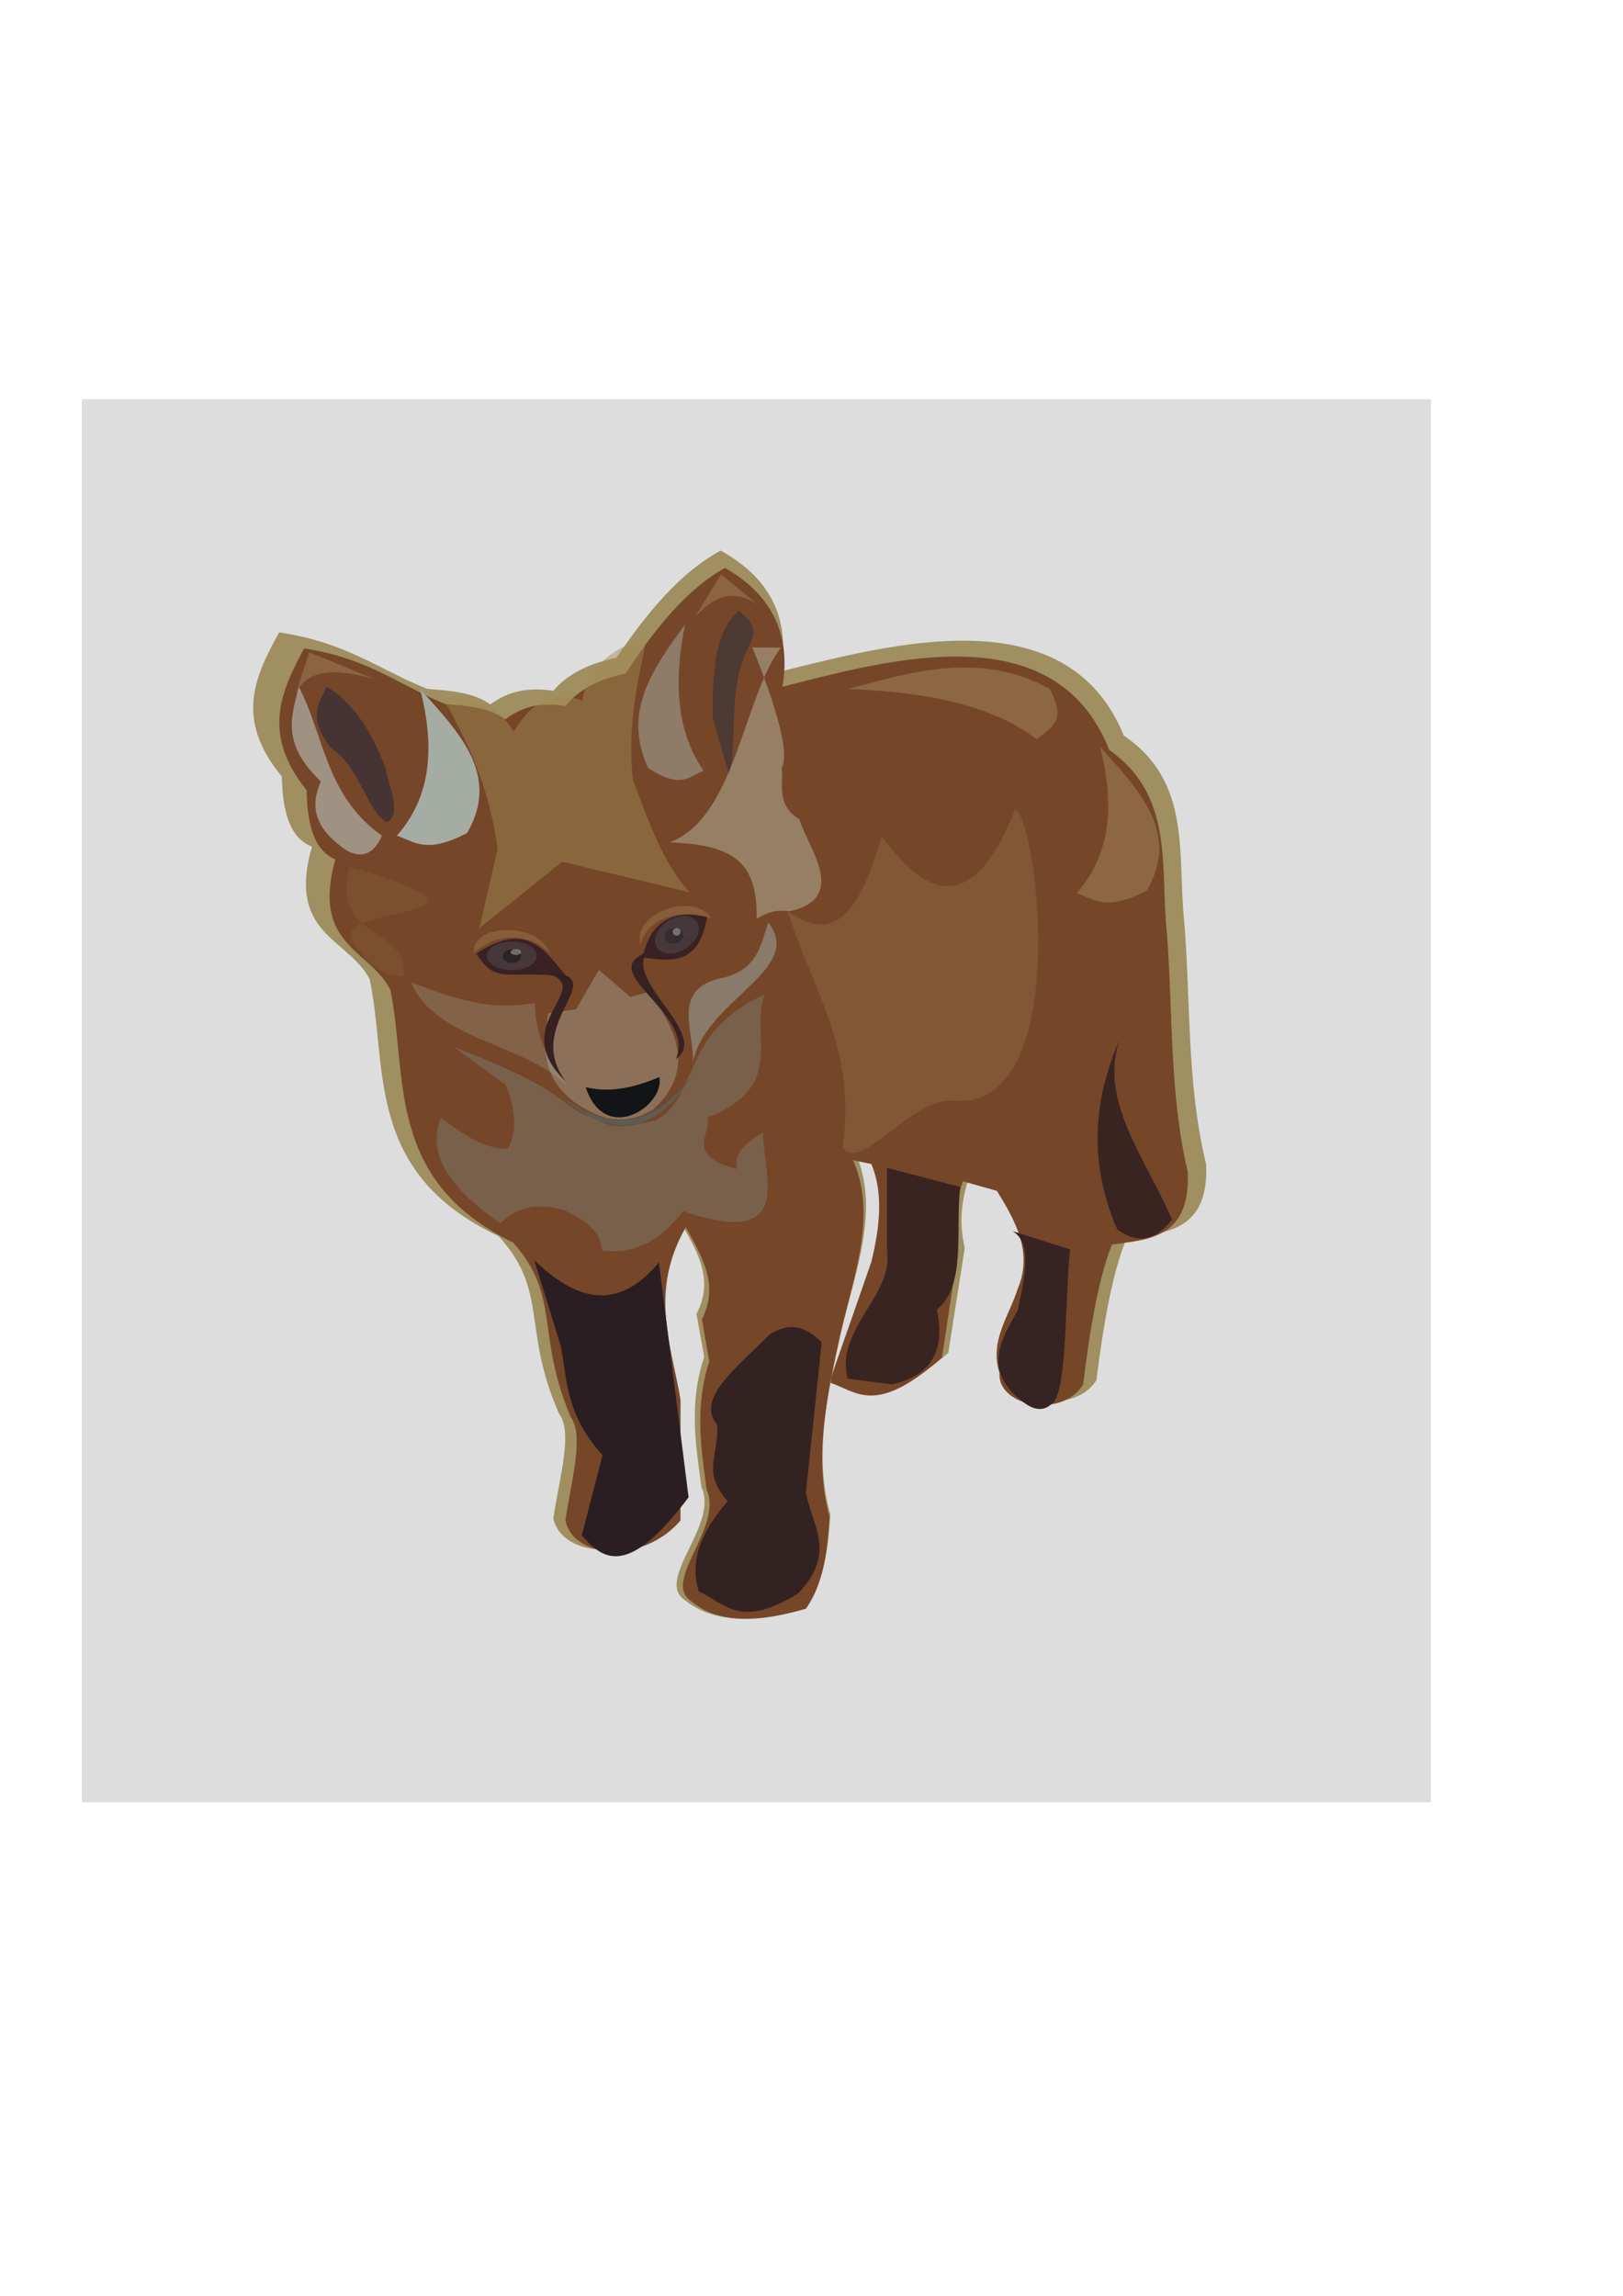 <?xml version="1.0" encoding="UTF-8" standalone="no"?>
<!-- Created with Inkscape (http://www.inkscape.org/) -->
<svg
   xmlns:dc="http://purl.org/dc/elements/1.1/"
   xmlns:cc="http://web.resource.org/cc/"
   xmlns:rdf="http://www.w3.org/1999/02/22-rdf-syntax-ns#"
   xmlns:svg="http://www.w3.org/2000/svg"
   xmlns="http://www.w3.org/2000/svg"
   xmlns:sodipodi="http://sodipodi.sourceforge.net/DTD/sodipodi-0.dtd"
   xmlns:inkscape="http://www.inkscape.org/namespaces/inkscape"
   width="210mm"
   height="297mm"
   id="svg2"
   sodipodi:version="0.32"
   inkscape:version="0.45.1"
   sodipodi:docbase="C:\Users\blondu\Desktop\silvia2k1\Xoxo"
   sodipodi:docname="zorro.svg"
   inkscape:output_extension="org.inkscape.output.svg.inkscape"
   inkscape:export-filename="C:\Users\blondu\Desktop\silvia2k1\Xoxo\zorro.png"
   inkscape:export-xdpi="88.725006"
   inkscape:export-ydpi="88.725006">
  <defs
     id="defs4">
    <filter
       inkscape:collect="always"
       id="filter3181">
      <feGaussianBlur
         inkscape:collect="always"
         stdDeviation="3.183"
         id="feGaussianBlur3183" />
    </filter>
    <filter
       inkscape:collect="always"
       x="-0.522"
       width="2.043"
       y="-0.117"
       height="1.234"
       id="filter4250">
      <feGaussianBlur
         inkscape:collect="always"
         stdDeviation="4.823"
         id="feGaussianBlur4252" />
    </filter>
    <filter
       inkscape:collect="always"
       x="-0.505"
       width="2.01"
       y="-0.212"
       height="1.424"
       id="filter4420">
      <feGaussianBlur
         inkscape:collect="always"
         stdDeviation="8.916"
         id="feGaussianBlur4422" />
    </filter>
    <filter
       inkscape:collect="always"
       x="-0.44"
       width="1.881"
       y="-0.219"
       height="1.438"
       id="filter6706">
      <feGaussianBlur
         inkscape:collect="always"
         stdDeviation="13.089"
         id="feGaussianBlur6708" />
    </filter>
    <filter
       inkscape:collect="always"
       x="-0.8"
       width="2.599"
       y="-0.246"
       height="1.492"
       id="filter7819">
      <feGaussianBlur
         inkscape:collect="always"
         stdDeviation="11.882"
         id="feGaussianBlur7821" />
    </filter>
    <filter
       inkscape:collect="always"
       x="-0.219"
       width="1.439"
       y="-0.235"
       height="1.47"
       id="filter8876">
      <feGaussianBlur
         inkscape:collect="always"
         stdDeviation="11.267"
         id="feGaussianBlur8878" />
    </filter>
    <filter
       inkscape:collect="always"
       x="-0.275"
       width="1.549"
       y="-0.108"
       height="1.216"
       id="filter8940">
      <feGaussianBlur
         inkscape:collect="always"
         stdDeviation="5.636"
         id="feGaussianBlur8942" />
    </filter>
    <filter
       inkscape:collect="always"
       x="-0.258"
       width="1.516"
       y="-0.244"
       height="1.488"
       id="filter9957">
      <feGaussianBlur
         inkscape:collect="always"
         stdDeviation="19.459"
         id="feGaussianBlur9959" />
    </filter>
    <filter
       inkscape:collect="always"
       x="-0.191"
       width="1.381"
       y="-0.131"
       height="1.262"
       id="filter11054">
      <feGaussianBlur
         inkscape:collect="always"
         stdDeviation="6.081"
         id="feGaussianBlur11056" />
    </filter>
    <filter
       inkscape:collect="always"
       x="-0.355"
       width="1.71"
       y="-0.131"
       height="1.261"
       id="filter13168">
      <feGaussianBlur
         inkscape:collect="always"
         stdDeviation="3.621"
         id="feGaussianBlur13170" />
    </filter>
    <filter
       inkscape:collect="always"
       x="-0.236"
       width="1.472"
       y="-0.103"
       height="1.206"
       id="filter13232">
      <feGaussianBlur
         inkscape:collect="always"
         stdDeviation="2.944"
         id="feGaussianBlur13234" />
    </filter>
    <filter
       inkscape:collect="always"
       x="-0.27"
       width="1.541"
       y="-0.319"
       height="1.638"
       id="filter14333">
      <feGaussianBlur
         inkscape:collect="always"
         stdDeviation="3.991"
         id="feGaussianBlur14335" />
    </filter>
    <filter
       inkscape:collect="always"
       x="-0.129"
       width="1.257"
       y="-0.134"
       height="1.268"
       id="filter15494">
      <feGaussianBlur
         inkscape:collect="always"
         stdDeviation="1.892"
         id="feGaussianBlur15496" />
    </filter>
    <filter
       inkscape:collect="always"
       x="-0.089"
       width="1.178"
       y="-0.156"
       height="1.312"
       id="filter16531">
      <feGaussianBlur
         inkscape:collect="always"
         stdDeviation="1.836"
         id="feGaussianBlur16533" />
    </filter>
    <filter
       inkscape:collect="always"
       x="-0.333"
       width="1.667"
       y="-0.296"
       height="1.593"
       id="filter19598">
      <feGaussianBlur
         inkscape:collect="always"
         stdDeviation="1.587"
         id="feGaussianBlur19600" />
    </filter>
    <filter
       inkscape:collect="always"
       x="-0.38"
       width="1.76"
       y="-0.134"
       height="1.268"
       id="filter20731">
      <feGaussianBlur
         inkscape:collect="always"
         stdDeviation="11.757"
         id="feGaussianBlur20733" />
    </filter>
    <filter
       inkscape:collect="always"
       x="-0.382"
       width="1.763"
       y="-0.124"
       height="1.248"
       id="filter21770">
      <feGaussianBlur
         inkscape:collect="always"
         stdDeviation="10.964"
         id="feGaussianBlur21772" />
    </filter>
    <filter
       inkscape:collect="always"
       x="-0.345"
       width="1.69"
       y="-0.134"
       height="1.267"
       id="filter22781">
      <feGaussianBlur
         inkscape:collect="always"
         stdDeviation="8.989"
         id="feGaussianBlur22783" />
    </filter>
    <filter
       inkscape:collect="always"
       x="-0.555"
       width="2.111"
       y="-0.173"
       height="1.347"
       id="filter23892">
      <feGaussianBlur
         inkscape:collect="always"
         stdDeviation="9.057"
         id="feGaussianBlur23894" />
    </filter>
    <filter
       inkscape:collect="always"
       x="-0.448"
       width="1.895"
       y="-0.123"
       height="1.246"
       id="filter24911">
      <feGaussianBlur
         inkscape:collect="always"
         stdDeviation="7.589"
         id="feGaussianBlur24913" />
    </filter>
    <filter
       inkscape:collect="always"
       x="-0.075"
       width="1.149"
       y="-0.147"
       height="1.295"
       id="filter25918">
      <feGaussianBlur
         inkscape:collect="always"
         stdDeviation="2.355"
         id="feGaussianBlur25920" />
    </filter>
    <filter
       inkscape:collect="always"
       id="filter26937">
      <feGaussianBlur
         inkscape:collect="always"
         stdDeviation="16.098"
         id="feGaussianBlur26939" />
    </filter>
    <filter
       inkscape:collect="always"
       x="-0.213"
       width="1.427"
       y="-0.114"
       height="1.228"
       id="filter28012">
      <feGaussianBlur
         inkscape:collect="always"
         stdDeviation="12.168"
         id="feGaussianBlur28014" />
    </filter>
    <filter
       inkscape:collect="always"
       x="-0.244"
       width="1.488"
       y="-0.167"
       height="1.334"
       id="filter29071">
      <feGaussianBlur
         inkscape:collect="always"
         stdDeviation="5.56"
         id="feGaussianBlur29073" />
    </filter>
    <filter
       inkscape:collect="always"
       x="-0.168"
       width="1.336"
       y="-0.213"
       height="1.426"
       id="filter32112">
      <feGaussianBlur
         inkscape:collect="always"
         stdDeviation="2.604"
         id="feGaussianBlur32114" />
    </filter>
    <filter
       inkscape:collect="always"
       x="-0.117"
       width="1.234"
       y="-0.28"
       height="1.561"
       id="filter33113">
      <feGaussianBlur
         inkscape:collect="always"
         stdDeviation="2.024"
         id="feGaussianBlur33115" />
    </filter>
    <filter
       inkscape:collect="always"
       x="-0.201"
       width="1.402"
       y="-0.287"
       height="1.575"
       id="filter34216">
      <feGaussianBlur
         inkscape:collect="always"
         stdDeviation="3.593"
         id="feGaussianBlur34218" />
    </filter>
    <filter
       inkscape:collect="always"
       x="-0.389"
       width="1.778"
       y="-0.176"
       height="1.352"
       id="filter35355">
      <feGaussianBlur
         inkscape:collect="always"
         stdDeviation="7.773"
         id="feGaussianBlur35357" />
    </filter>
    <filter
       inkscape:collect="always"
       x="-0.179"
       width="1.358"
       y="-0.196"
       height="1.392"
       id="filter35411">
      <feGaussianBlur
         inkscape:collect="always"
         stdDeviation="5.946"
         id="feGaussianBlur35413" />
    </filter>
    <filter
       inkscape:collect="always"
       x="-0.401"
       width="1.802"
       y="-0.357"
       height="1.713"
       id="filter38364">
      <feGaussianBlur
         inkscape:collect="always"
         stdDeviation="1.91"
         id="feGaussianBlur38366" />
    </filter>
    <filter
       inkscape:collect="always"
       id="filter40386">
      <feGaussianBlur
         inkscape:collect="always"
         stdDeviation="16.356"
         id="feGaussianBlur40388" />
    </filter>
  </defs>
  <sodipodi:namedview
     id="base"
     pagecolor="#ffffff"
     bordercolor="#666666"
     borderopacity="1.0"
     inkscape:pageopacity="0.0"
     inkscape:pageshadow="2"
     inkscape:zoom="0.35"
     inkscape:cx="344.50293"
     inkscape:cy="680.6959"
     inkscape:document-units="px"
     inkscape:current-layer="layer1"
     inkscape:window-width="1280"
     inkscape:window-height="750"
     inkscape:window-x="-8"
     inkscape:window-y="-8" />
  <g
     inkscape:label="Capa 1"
     inkscape:groupmode="layer"
     id="layer1">
    <g
       id="g40390"
       transform="matrix(0.895,0,0,0.656,34.884,192.734)"
       inkscape:export-xdpi="75.69767"
       inkscape:export-ydpi="75.69767">
      <g
         id="g38370">
        <path
           sodipodi:nodetypes="ccccccccccccccccccccccccccccccccccccccc"
           id="path25922"
           d="M 175.714,443.791 C 164.298,413.548 132.475,411.136 145.714,346.648 C 133.992,340.313 130.341,320.523 130,295.219 C 104.948,252.608 116.366,220.939 128.571,189.505 C 163.968,196.859 180.47,216.81 205.714,230.934 C 217.896,232.285 230.105,233.58 238.571,242.362 C 246.365,234.29 256.061,229.073 271.429,232.362 C 278.476,220.361 289.621,212.459 304.286,208.076 C 320.768,173.823 338.297,144.801 358.571,129.505 C 384.286,149.505 394.762,179.029 390,218.076 C 447.953,197.971 538.873,162.739 568.571,265.219 C 604.215,299.272 596.344,352.664 600,400.934 C 603.479,460.457 601.186,519.981 611.429,579.505 C 613.172,629.772 589.225,630.081 570,633.791 C 562.563,659.756 557.935,696.958 554.286,738.076 C 542.743,763.987 507.326,754.369 508.571,729.505 C 502.971,705.575 513.869,687.144 518.571,666.648 C 526.795,639.955 517.63,616.741 507.143,593.791 L 488.571,586.648 C 484.434,603.151 482.274,620.642 485.714,640.934 L 477.143,718.076 C 440.455,762.093 430.723,743.215 415.714,736.648 L 438.571,646.648 C 443.135,621.095 445.265,595.618 438.571,573.791 L 428.571,570.934 C 442.762,614.759 426.954,663.584 420,710.934 C 413.084,754.21 407.629,797.122 415.714,836.648 C 414.631,861.106 412.51,886.475 402.857,905.219 C 368.617,918.816 351.523,912.411 340,899.505 C 323.993,884.743 357.751,844.267 348.571,816.648 C 345.628,785.883 341.874,755.388 350,720.934 L 345.955,689.474 C 355.57,664.117 346.06,642.585 337.143,620.934 C 317.005,669.272 329.294,708.346 334.286,749.505 L 334.286,839.505 C 313.908,871.998 275.671,868.15 271.429,839.505 C 274.258,811.288 281.959,776.576 274.286,762.362 C 254.975,700.224 269.053,672.552 242.857,632.362 C 172.378,585.538 185.49,507.516 175.714,443.791 z "
           style="fill:#b6a36d;fill-opacity:1;fill-rule:evenodd;stroke:none;stroke-width:1px;stroke-linecap:butt;stroke-linejoin:miter;stroke-opacity:1;filter:url(#filter26937)"
           transform="matrix(1.049,0,0,1.016,-21.344,-14.983)" />
        <path
           style="fill:#864e2b;fill-opacity:1;fill-rule:evenodd;stroke:none;stroke-width:1px;stroke-linecap:butt;stroke-linejoin:miter;stroke-opacity:1;filter:url(#filter3181)"
           d="M 174.286,443.791 C 162.869,413.548 131.046,411.136 144.286,346.648 C 132.563,340.313 128.913,320.523 128.571,295.219 C 103.519,252.608 114.937,220.939 127.143,189.505 C 162.54,196.859 179.042,216.81 204.286,230.934 C 216.467,232.285 228.677,233.58 237.143,242.362 C 244.936,234.29 254.632,229.073 270,232.362 C 277.047,220.361 288.192,212.459 302.857,208.076 C 319.34,173.823 336.869,144.801 357.143,129.505 C 382.857,149.505 393.333,179.029 388.571,218.076 C 446.524,197.971 537.445,162.739 567.143,265.219 C 602.787,299.272 594.915,352.664 598.571,400.934 C 602.05,460.457 599.757,519.981 610,579.505 C 611.743,629.772 587.797,630.081 568.571,633.791 C 561.134,659.756 556.506,696.958 552.857,738.076 C 541.314,763.987 505.897,754.369 507.143,729.505 C 501.542,705.575 512.44,687.144 517.143,666.648 C 525.367,639.955 516.202,616.741 505.714,593.791 L 487.143,586.648 C 483.006,603.151 480.845,620.642 484.286,640.934 L 475.714,718.076 C 439.027,762.093 429.294,743.215 414.286,736.648 L 437.143,646.648 C 441.706,621.095 443.837,595.618 437.143,573.791 L 427.143,570.934 C 441.333,614.759 425.525,663.584 418.571,710.934 C 411.655,754.21 406.2,797.122 414.286,836.648 C 413.202,861.106 411.082,886.475 401.429,905.219 C 367.189,918.816 350.094,912.411 338.571,899.505 C 322.565,884.743 356.323,844.267 347.143,816.648 C 344.199,785.883 340.445,755.388 348.571,720.934 L 344.527,689.474 C 354.141,664.117 344.631,642.585 335.714,620.934 C 315.577,669.272 327.866,708.346 332.857,749.505 L 332.857,839.505 C 312.48,871.998 274.243,868.15 270,839.505 C 272.829,811.288 280.53,776.576 272.857,762.362 C 253.547,700.224 267.624,672.552 241.429,632.362 C 170.95,585.538 184.061,507.516 174.286,443.791 z "
           id="path2170"
           sodipodi:nodetypes="ccccccccccccccccccccccccccccccccccccccc" />
        <path
           style="fill:#4c3837;fill-opacity:1;fill-rule:evenodd;stroke:none;stroke-width:1px;stroke-linecap:butt;stroke-linejoin:miter;stroke-opacity:1;filter:url(#filter4420)"
           d="M 139.401,217.976 C 135.551,230.688 128.271,241.44 142.432,264.443 C 157.584,277.682 162.635,314.032 172.736,318.991 C 180.752,311.787 173.466,293.107 171.726,278.585 C 164.302,252.797 154.859,230.374 139.401,217.976 z "
           id="path2172"
           sodipodi:nodetypes="ccccc" />
        <path
           style="fill:#564036;fill-opacity:1;fill-rule:evenodd;stroke:none;stroke-width:1px;stroke-linecap:butt;stroke-linejoin:miter;stroke-opacity:1;filter:url(#filter4250)"
           d="M 364.665,161.408 C 370.522,166.224 375.467,171.496 370.726,181.611 C 358.461,207.041 364.277,232.438 359.614,260.403 L 350.523,226.057 C 349.944,198.155 351.899,173.295 364.665,161.408 z "
           id="path2174"
           sodipodi:nodetypes="ccccc"
           transform="matrix(1,0,0,1.245,0,-39.528)" />
        <path
           style="fill:#3f2226;fill-opacity:1;fill-rule:evenodd;stroke:none;stroke-width:1.031px;stroke-linecap:butt;stroke-linejoin:miter;stroke-opacity:1;filter:url(#filter16531)"
           d="M 221.239,416.98 C 232.535,440.785 237.545,428.824 270.705,434.133 C 259.034,415.608 249.473,391.472 221.239,416.98 z "
           id="path2176"
           sodipodi:nodetypes="ccc" />
        <path
           style="fill:#3f2226;fill-opacity:1;fill-rule:evenodd;stroke:none;stroke-width:1.077px;stroke-linecap:butt;stroke-linejoin:miter;stroke-opacity:1;filter:url(#filter15494)"
           d="M 312.176,419.823 C 327.59,422.735 343.155,426.196 347.454,388.837 C 326.639,383.542 315.899,395.63 312.176,419.823 z "
           id="path2178"
           sodipodi:nodetypes="ccc" />
        <path
           style="opacity:0.486;fill:#c2d2c9;fill-opacity:1;fill-rule:evenodd;stroke:none;stroke-width:1px;stroke-linecap:butt;stroke-linejoin:miter;stroke-opacity:1;filter:url(#filter35411)"
           d="M 185.868,450.311 C 205.1,459.96 224.038,470.489 248.498,464.453 C 249.516,478.493 249.036,490.785 265.67,523.042 C 246.656,493.108 197.96,490.739 185.868,450.311 z "
           id="path2188"
           sodipodi:nodetypes="cccc"
           transform="matrix(1.076,0,0,1.083,-14.29,-49.301)" />
        <path
           style="opacity:0.725;fill:#b2c3bc;fill-opacity:1;fill-rule:evenodd;stroke:none;stroke-width:1px;stroke-linecap:butt;stroke-linejoin:miter;stroke-opacity:1;filter:url(#filter35355)"
           d="M 380.828,393.743 C 376.653,410.377 375.212,428.834 355.574,435.159 C 326.091,443.184 341.704,478.463 339.411,499.809 C 344.955,451.917 401.292,429.641 380.828,393.743 z "
           id="path2190"
           sodipodi:nodetypes="cccc" />
        <path
           style="opacity:0.682;fill:#bb9d5d;fill-opacity:1;fill-rule:evenodd;stroke:none;stroke-width:1px;stroke-linecap:butt;stroke-linejoin:miter;stroke-opacity:1;filter:url(#filter8876)"
           d="M 203.041,233.128 C 215.185,249.941 226.155,267.929 230.315,292.727 L 221.223,324.042 L 262.64,297.778 L 326.279,309.9 C 313.227,298.708 305.836,281.856 297.995,265.453 C 295.111,244.85 300.056,226.857 305.066,208.885 C 286.631,213.473 275.023,221.474 272.741,234.139 C 258.433,229.6 247.321,234.649 238.396,246.26 C 230.692,236.442 218.826,232.172 203.041,233.128 z "
           id="path2192"
           sodipodi:nodetypes="cccccccccc"
           transform="matrix(1.093,0,0,1.884,-18.829,-212.555)" />
        <path
           style="opacity:0.601;fill:#cfd6c9;fill-opacity:1;fill-rule:evenodd;stroke:none;stroke-width:1px;stroke-linecap:butt;stroke-linejoin:miter;stroke-opacity:1;filter:url(#filter11054)"
           d="M 289.914,429.098 L 276.782,458.392 L 260.619,461.423 C 258.635,485.018 253.488,517.043 288.904,537.184 C 302.92,543.94 312.546,539.723 321.229,533.144 C 349.969,499.647 328.547,464.803 319.208,445.261 L 308.097,449.301 L 289.914,429.098 z "
           id="path2194"
           sodipodi:nodetypes="cccccccc"
           transform="matrix(0.947,0,0,1,13.684,0)" />
        <path
           style="opacity:0.721;fill:#cfcfb3;fill-opacity:1;fill-rule:evenodd;stroke:none;stroke-width:1px;stroke-linecap:butt;stroke-linejoin:miter;stroke-opacity:1;filter:url(#filter6706)"
           d="M 387.899,218.986 L 372.33,218.834 C 376.832,229.273 394.472,272.171 388.378,282.609 C 389.587,290.354 384.797,302.156 398,309.9 C 402.136,324.206 425.117,351.068 393.323,358.392 C 386.104,358.35 384.611,357.219 374.767,362.428 C 375.105,333.917 363.97,323.188 327.239,322.089 C 363.139,309.45 367.273,245.452 387.899,218.986 z "
           id="path2196"
           sodipodi:nodetypes="cccccccc"
           transform="matrix(1.005,0,0,1.408,-2.141,-119.419)" />
        <path
           style="opacity:0.642;fill:#8e958d;fill-opacity:1;fill-rule:evenodd;stroke:none;stroke-width:1px;stroke-linecap:butt;stroke-linejoin:miter;stroke-opacity:1;filter:url(#filter9957)"
           d="M 378.807,447.281 C 370.352,478.319 391.778,515.333 347.492,539.205 C 349.966,552.265 334.686,566.939 363.655,577.59 C 361.631,565.13 369.216,557.474 377.797,550.316 C 379.186,586.375 394.436,636.873 334.36,608.905 C 320.94,632.618 306.028,641.417 289.914,638.2 C 289.206,623.326 280.1,614.751 268.701,607.895 C 257.252,603.96 245.804,603.267 234.355,617.997 C 207.898,592.939 193.546,566.95 202.031,539.205 C 214.152,552.023 226.274,562.925 238.396,562.438 C 243.834,549.5 242.711,533.281 237.386,514.961 L 209.102,486.677 C 276.445,521.695 265.446,531.571 286.883,540.215 C 297.658,550.132 308.433,544.066 319.208,541.225 C 343.683,522.94 332.055,476.792 378.807,447.281 z "
           id="path2200"
           sodipodi:nodetypes="ccccccccccccccc" />
        <path
           style="fill:#121318;fill-opacity:1;fill-rule:evenodd;stroke:none;stroke-width:1.115px;stroke-linecap:butt;stroke-linejoin:miter;stroke-opacity:1;filter:url(#filter14333)"
           d="M 285.931,516.514 C 295.245,520.081 306.497,518.8 321.172,508.958 C 324.03,530.106 295.294,560.439 285.931,516.514 z "
           id="path2186"
           sodipodi:nodetypes="ccc"
           transform="matrix(1.143,0,0,1,-45.8,0)" />
        <path
           style="opacity:0.72;fill:#bdc6bb;fill-opacity:1;fill-rule:evenodd;stroke:none;stroke-width:1px;stroke-linecap:butt;stroke-linejoin:miter;stroke-opacity:1;filter:url(#filter7819)"
           d="M 335.371,171.509 C 318.39,203.786 300.672,235.816 315.168,278.585 C 332.98,294.681 337.838,284.867 345.472,280.606 C 330.018,250.284 329.346,212.57 335.371,171.509 z "
           id="path4254"
           sodipodi:nodetypes="cccc" />
        <path
           sodipodi:nodetypes="cccc"
           id="path8880"
           d="M 200.01,244.24 C 183.029,276.517 165.311,308.547 179.807,351.316 C 197.62,367.412 202.478,357.598 210.112,353.337 C 194.658,323.015 193.986,285.301 200.01,244.24 z "
           style="fill:#bdc6bb;fill-opacity:1;fill-rule:evenodd;stroke:none;stroke-width:1px;stroke-linecap:butt;stroke-linejoin:miter;stroke-opacity:1;filter:url(#filter7819)"
           transform="matrix(-1.266,0,0,1,443.859,-24.244)" />
        <path
           style="fill:#b7a795;fill-opacity:1;fill-rule:evenodd;stroke:none;stroke-width:1px;stroke-linecap:butt;stroke-linejoin:miter;stroke-opacity:1;filter:url(#filter8940)"
           d="M 124.249,217.976 C 120.688,239.266 113.982,259.612 136.371,288.687 C 128.517,312.143 136.956,327.454 150.513,340.205 C 159.858,346.818 165.737,341.299 169.706,329.093 C 138.722,298.839 138.507,255.398 124.249,217.976 z "
           id="path8882"
           sodipodi:nodetypes="ccccc" />
        <path
           style="fill:#382221;fill-opacity:1;fill-rule:evenodd;stroke:none;stroke-width:1px;stroke-linecap:butt;stroke-linejoin:miter;stroke-opacity:1;filter:url(#filter13168)"
           d="M 260.417,430.74 C 296.702,441.661 228.648,459.684 265.943,497.249 C 239.876,459.794 310.442,434.12 260.417,430.74 z "
           id="path2180"
           sodipodi:nodetypes="ccc"
           transform="matrix(0.791,-6.792594e-2,0.105,1.223,7.55,-77.931)" />
        <path
           style="fill:#392322;fill-opacity:1;fill-rule:evenodd;stroke:none;stroke-width:1px;stroke-linecap:butt;stroke-linejoin:miter;stroke-opacity:1;filter:url(#filter13232)"
           d="M 320.882,410.045 L 310.117,418.997 C 295.087,432.887 341.662,459.474 331.33,487.687 C 352.196,469.754 293.534,428.11 320.882,410.045 z "
           id="path2184"
           sodipodi:nodetypes="cccc"
           transform="matrix(1,0,0,1.101,-1.01,-41.377)" />
        <path
           sodipodi:type="arc"
           style="opacity:1;fill:#4e3c41;fill-opacity:1;stroke:none;stroke-opacity:1"
           id="path16537"
           sodipodi:cx="8.5714283"
           sodipodi:cy="410.21933"
           sodipodi:rx="14.285714"
           sodipodi:ry="13.571428"
           d="M 22.857,410.219 A 14.286,13.571 0 1 1 22.855,409.98 L 8.571,410.219 z"
           sodipodi:start="0"
           sodipodi:end="6.2655746"
           transform="matrix(0.95,0,0,0.789,232.571,94.933)" />
        <path
           transform="matrix(0.637,0.365,-0.572,0.961,560.078,5.579)"
           sodipodi:end="6.2655746"
           sodipodi:start="0"
           d="M 22.857,410.219 A 14.286,13.571 0 1 1 22.855,409.98 L 8.571,410.219 z"
           sodipodi:ry="13.571428"
           sodipodi:rx="14.285714"
           sodipodi:cy="410.21933"
           sodipodi:cx="8.5714283"
           id="path17508"
           style="opacity:1;fill:#4e3c41;fill-opacity:1;stroke:none;stroke-opacity:1"
           sodipodi:type="arc" />
        <path
           sodipodi:type="arc"
           style="opacity:0.633;fill:#000000;fill-opacity:1;stroke:none;stroke-opacity:1;filter:url(#filter19598)"
           id="path17510"
           sodipodi:cx="8.5714283"
           sodipodi:cy="391.64789"
           sodipodi:rx="5.7142859"
           sodipodi:ry="6.4285712"
           d="M 14.286,391.648 A 5.714,6.429 0 1 1 14.285,391.535 L 8.571,391.648 z"
           sodipodi:start="0"
           sodipodi:end="6.2655746"
           transform="matrix(0.875,0,0,0.778,233.214,114.176)" />
        <path
           transform="matrix(0.875,0,0,0.889,321.786,55.659)"
           sodipodi:end="6.2655746"
           sodipodi:start="0"
           d="M 14.286,391.648 A 5.714,6.429 0 1 1 14.285,391.535 L 8.571,391.648 z"
           sodipodi:ry="6.4285712"
           sodipodi:rx="5.7142859"
           sodipodi:cy="391.64789"
           sodipodi:cx="8.5714283"
           id="path19602"
           style="opacity:0.633;fill:#21191b;fill-opacity:1;stroke:none;stroke-opacity:1;filter:url(#filter19598)"
           sodipodi:type="arc" />
        <path
           style="fill:#2d1e23;fill-opacity:1;fill-rule:evenodd;stroke:none;stroke-width:1px;stroke-linecap:butt;stroke-linejoin:miter;stroke-opacity:1;filter:url(#filter20731)"
           d="M 258.571,645.219 C 282.926,679.946 301.8,676.559 318.571,646.648 L 332.857,813.791 C 303.675,870.994 291.901,858.568 281.429,840.934 L 291.429,783.791 C 273.984,755.382 274.403,731.439 271.429,706.648 L 258.571,645.219 z "
           id="path19604"
           sodipodi:nodetypes="ccccccc"
           transform="matrix(1.135,0,0,1.048,-40.522,-30.654)" />
        <path
           style="fill:#372323;fill-opacity:1;fill-rule:evenodd;stroke:none;stroke-width:1px;stroke-linecap:butt;stroke-linejoin:miter;stroke-opacity:1;filter:url(#filter21770)"
           d="M 352.857,768.076 C 340.609,748.417 364.863,724.195 381.429,700.934 C 389.515,694.217 398.149,690.782 410,706.648 L 401.429,818.076 C 403.897,842.201 418.986,862.72 397.143,893.791 C 365.213,920.983 356.92,900.903 342.857,892.362 C 339.321,877.418 339.253,855.4 358.571,825.219 C 344.156,802.535 354.073,791.062 352.857,768.076 z "
           id="path20735"
           sodipodi:nodetypes="cccccccc" />
        <path
           style="fill:#3f2622;fill-opacity:1;fill-rule:evenodd;stroke:none;stroke-width:1px;stroke-linecap:butt;stroke-linejoin:miter;stroke-opacity:1;filter:url(#filter22781)"
           d="M 445.714,576.648 L 485.714,590.934 C 482.838,622.819 489.332,664.076 472.857,682.362 C 477.788,712.099 470.304,731.194 448.571,738.076 L 424.286,733.791 C 416.866,698.076 449.261,670.934 445.714,639.505 L 445.714,576.648 z "
           id="path21774"
           sodipodi:nodetypes="ccccccc" />
        <path
           style="fill:#3c2523;fill-opacity:1;fill-rule:evenodd;stroke:none;stroke-width:1px;stroke-linecap:butt;stroke-linejoin:miter;stroke-opacity:1;filter:url(#filter23892)"
           d="M 514.286,623.791 L 545.714,636.648 C 542.857,672.362 544.217,729.163 537.143,743.791 C 530,753.996 522.857,748.118 515.714,739.505 C 498.416,718.122 509.631,697.344 517.143,679.505 C 520.93,656.194 525.311,632.289 514.286,623.791 z "
           id="path22785"
           sodipodi:nodetypes="cccccc"
           transform="matrix(1,0,0,1.057,0,-35.532)" />
        <path
           style="fill:#3e2623;fill-opacity:1;fill-rule:evenodd;stroke:none;stroke-width:1px;stroke-linecap:butt;stroke-linejoin:miter;stroke-opacity:1;filter:url(#filter24911)"
           d="M 572.857,480.934 C 561.043,526.558 587.544,570.731 601.429,615.219 C 593.114,629.396 583.543,634.78 571.429,622.362 C 558.24,580.344 555.635,534.356 572.857,480.934 z "
           id="path23896"
           sodipodi:nodetypes="cccc" />
        <path
           style="fill:#656960;fill-opacity:1;fill-rule:evenodd;stroke:none;stroke-width:1px;stroke-linecap:butt;stroke-linejoin:miter;stroke-opacity:1;filter:url(#filter25918)"
           d="M 264.286,519.505 C 295.531,559.27 320.177,550.646 340,506.648 C 321.08,540.947 298.354,557.163 264.286,519.505 z "
           id="path24915"
           sodipodi:nodetypes="ccc" />
        <path
           style="opacity:0.505;fill:#b99966;fill-opacity:1;fill-rule:evenodd;stroke:none;stroke-width:1px;stroke-linecap:butt;stroke-linejoin:miter;stroke-opacity:1;filter:url(#filter28012)"
           d="M 391.429,385.219 C 420.454,414.179 432.586,375.565 442.857,329.505 C 468.826,378.378 493.545,386.002 515.714,309.505 C 527.616,315.173 548.245,535.312 481.429,526.648 C 459.461,523.799 430.266,582.143 421.429,560.934 C 429.48,487.32 403.883,441.745 391.429,385.219 z "
           id="path26941"
           sodipodi:nodetypes="cccscc" />
        <path
           transform="matrix(-1.266,0,0,1,815.287,18.613)"
           style="fill:#a07449;fill-opacity:1;fill-rule:evenodd;stroke:none;stroke-width:1px;stroke-linecap:butt;stroke-linejoin:miter;stroke-opacity:1;filter:url(#filter7819)"
           d="M 200.01,244.24 C 183.029,276.517 165.311,308.547 179.807,351.316 C 197.62,367.412 202.478,357.598 210.112,353.337 C 194.658,323.015 193.986,285.301 200.01,244.24 z "
           id="path28016"
           sodipodi:nodetypes="cccc" />
        <path
           sodipodi:nodetypes="cccc"
           id="path28018"
           d="M 200.01,244.24 C 183.029,276.517 165.311,308.547 179.807,351.316 C 197.62,367.412 202.478,357.598 210.112,353.337 C 194.658,323.015 193.986,285.301 200.01,244.24 z "
           style="fill:#a07449;fill-opacity:1;fill-rule:evenodd;stroke:none;stroke-width:1px;stroke-linecap:butt;stroke-linejoin:miter;stroke-opacity:1;filter:url(#filter7819)"
           transform="matrix(-0.292,1.232,0.973,0.23,245.162,-82.829)" />
        <path
           style="opacity:0.518;fill:#a07449;fill-opacity:1;fill-rule:evenodd;stroke:none;stroke-width:1px;stroke-linecap:butt;stroke-linejoin:miter;stroke-opacity:1;filter:url(#filter29071)"
           d="M 157.143,356.648 C 299.238,396.884 131.451,382.675 161.429,413.791 C 171.481,428.819 183.281,436.855 197.143,436.648 C 200.654,398.751 143.483,411.786 157.143,356.648 z "
           id="path28020"
           sodipodi:nodetypes="cccc"
           transform="matrix(0.739,0,0,1.018,35.842,-10.654)" />
        <path
           style="opacity:0.89;fill:#9e7146;fill-opacity:1;fill-rule:evenodd;stroke:none;stroke-width:1px;stroke-linecap:butt;stroke-linejoin:miter;stroke-opacity:1;filter:url(#filter33113)"
           d="M 220,416.648 C 217.96,394.926 254.661,392.204 261.429,416.648 C 250.121,400.934 231.762,401.141 220,416.648 z "
           id="path30046"
           sodipodi:nodetypes="ccc" />
        <path
           sodipodi:nodetypes="ccc"
           id="path31105"
           d="M 220,416.648 C 217.96,394.926 254.661,392.204 261.429,416.648 C 250.121,400.934 231.762,401.141 220,416.648 z "
           style="opacity:0.89;fill:#9e7146;fill-opacity:1;fill-rule:evenodd;stroke:none;stroke-width:1px;stroke-linecap:butt;stroke-linejoin:miter;stroke-opacity:1;filter:url(#filter32112)"
           transform="matrix(-0.93,0.482,0.46,0.888,362.42,-85.248)" />
        <path
           style="fill:#9f7248;fill-opacity:1;fill-rule:evenodd;stroke:none;stroke-width:1px;stroke-linecap:butt;stroke-linejoin:miter;stroke-opacity:1;filter:url(#filter34216)"
           d="M 122.857,222.362 L 130,192.362 L 165.714,212.362 C 147.012,205.39 130.249,202.942 122.857,222.362 z "
           id="path33117"
           sodipodi:nodetypes="cccc" />
        <path
           sodipodi:nodetypes="cccc"
           id="path34220"
           d="M 430,158.076 L 437.143,128.076 L 472.857,148.076 C 454.155,141.104 437.391,138.656 430,158.076 z "
           style="fill:#9f7248;fill-opacity:1;fill-rule:evenodd;stroke:none;stroke-width:1px;stroke-linecap:butt;stroke-linejoin:miter;stroke-opacity:1;filter:url(#filter34216)"
           transform="matrix(-0.686,0.411,0.514,0.858,589.075,-155.3)" />
        <path
           transform="matrix(0.5,0,0,0.333,238.571,285.384)"
           sodipodi:end="6.2655746"
           sodipodi:start="0"
           d="M 14.286,391.648 A 5.714,6.429 0 1 1 14.285,391.535 L 8.571,391.648 z"
           sodipodi:ry="6.4285712"
           sodipodi:rx="5.7142859"
           sodipodi:cy="391.64789"
           sodipodi:cx="8.5714283"
           id="path37353"
           style="opacity:0.633;fill:#f9f9f9;fill-opacity:1;stroke:none;stroke-opacity:1;filter:url(#filter38364)"
           sodipodi:type="arc" />
        <path
           sodipodi:type="arc"
           style="opacity:0.633;fill:#f2f2f2;fill-opacity:1;stroke:none;stroke-opacity:1;filter:url(#filter19598)"
           id="path38368"
           sodipodi:cx="8.5714283"
           sodipodi:cy="391.64789"
           sodipodi:rx="5.7142859"
           sodipodi:ry="6.4285712"
           d="M 14.286,391.648 A 5.714,6.429 0 1 1 14.285,391.535 L 8.571,391.648 z"
           sodipodi:start="0"
           sodipodi:end="6.2655746"
           transform="matrix(0.375,0,0,0.444,327.5,226.868)" />
      </g>
      <rect
         y="3.791"
         x="5.714"
         height="1045.714"
         width="737.143"
         id="rect39399"
         style="opacity:0.39;fill:#1a1a1a;fill-opacity:1;stroke:none;stroke-opacity:1;filter:url(#filter40386)" />
    </g>
  </g>
</svg>

